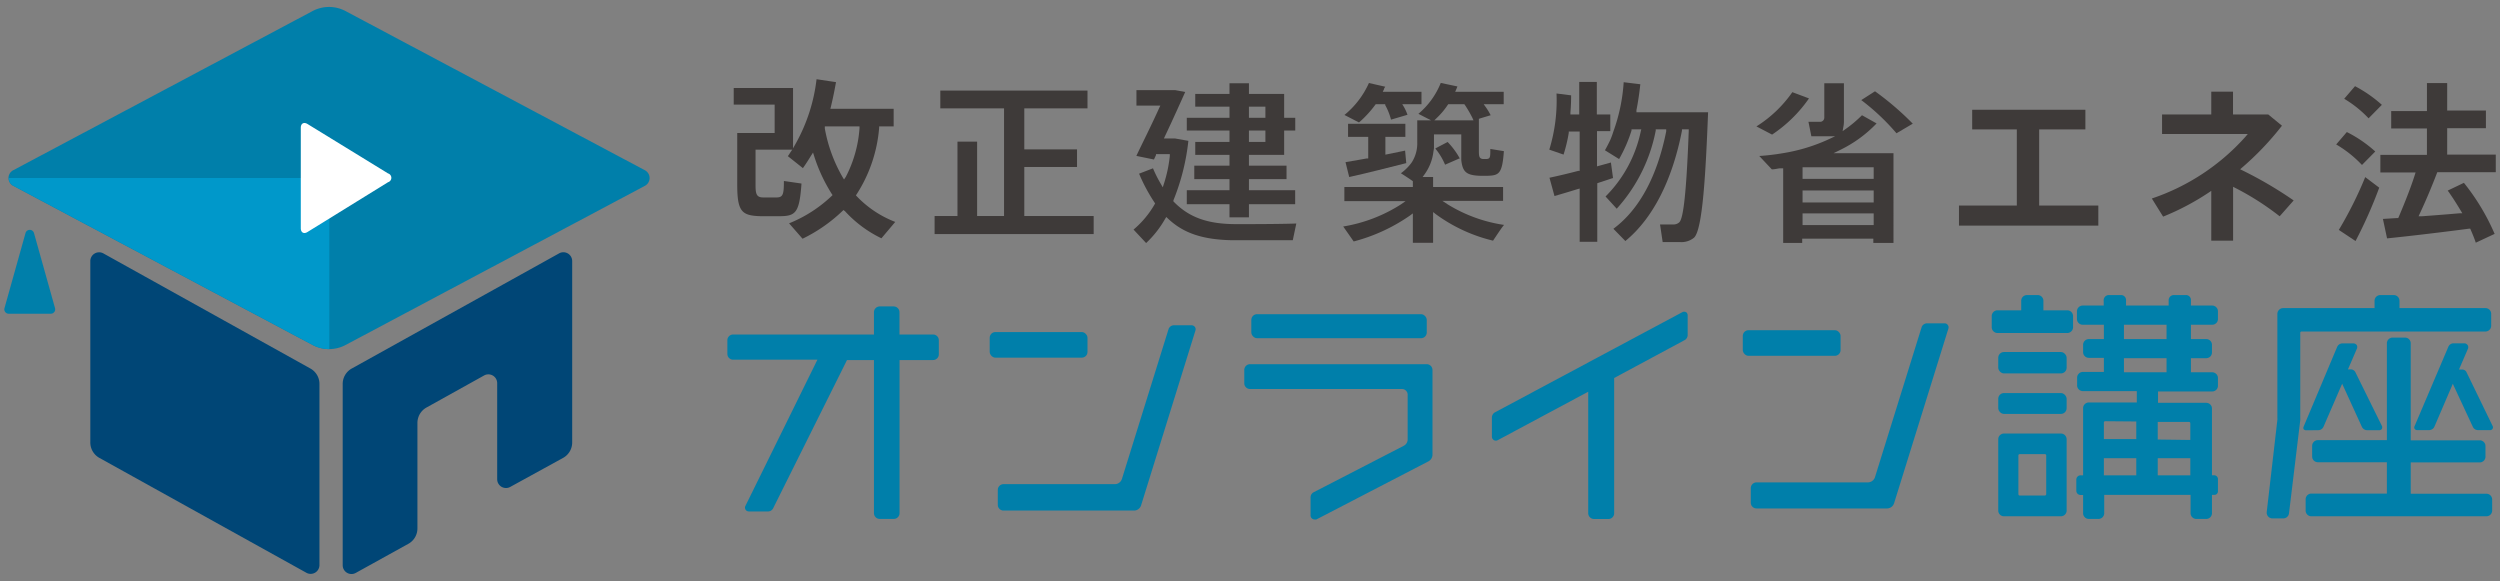 <svg id="レイヤー_1" data-name="レイヤー 1" xmlns="http://www.w3.org/2000/svg" viewBox="0 0 284 66"><rect x="0" y="0" width="284" height="66" fill="#808080" stroke="none"/><defs><style>.cls-1{fill:#004676;}.cls-2{fill:#007faa;}.cls-3{fill:none;}.cls-4{fill:#0098ca;}.cls-5{fill:#fff;}.cls-6{fill:#3e3a39;}</style></defs><path class="cls-1" d="M34.83,65.08,11.26,52a2,2,0,0,1-1-1.75V29.66a1,1,0,0,1,1.49-.87L35.29,41.88a2,2,0,0,1,1,1.75V64.21A1,1,0,0,1,34.83,65.08Z"/><path class="cls-1" d="M63.5,28.79,39.93,41.88a2,2,0,0,0-1,1.75V64.21a1,1,0,0,0,1.49.87l6-3.32a2,2,0,0,0,1-1.75V48.06a2,2,0,0,1,1-1.75L55,42.65a1,1,0,0,1,1.48.88V54.44a1,1,0,0,0,1.49.87L64,52a2,2,0,0,0,1-1.75V29.66A1,1,0,0,0,63.5,28.79Z"/><path class="cls-2" d="M1.5,21.11a1,1,0,0,1,0-1.77l34-18.08a4,4,0,0,1,3.76,0l34,18.08a1,1,0,0,1,0,1.77l-34,18.08a4,4,0,0,1-3.76,0Z"/><path class="cls-2" d="M2.9,26.47.51,35a.5.5,0,0,0,.48.64H5.77A.5.5,0,0,0,6.25,35L3.86,26.47A.5.5,0,0,0,2.9,26.47Z"/><path class="cls-3" d="M73.26,19.34l-34-18.08a4,4,0,0,0-3.76,0L1.5,19.34a1,1,0,0,0-.53.88H37.38V39.66a4,4,0,0,0,1.88-.47l34-18.08A1,1,0,0,0,73.26,19.34Z"/><path class="cls-4" d="M1,20.22a1,1,0,0,0,.53.89l34,18.08a4.06,4.06,0,0,0,1.88.47V20.22Z"/><path class="cls-5" d="M34.94,14.09c-.42-.26-.77-.07-.77.43v11.4c0,.5.35.7.77.43l9.14-5.65a.52.52,0,0,0,0-1Z"/><rect class="cls-2" x="227" y="44.65" width="7.77" height="2.37" rx="0.65"/><path class="cls-2" d="M234.12,49.25h-6.47a.65.65,0,0,0-.65.65V58a.65.65,0,0,0,.65.65h6.47a.65.65,0,0,0,.65-.65V49.9A.65.65,0,0,0,234.12,49.25Zm-1.67,2.49v4.4a.15.15,0,0,1-.15.15h-2.86a.15.15,0,0,1-.15-.15v-4.4a.15.15,0,0,1,.15-.15h2.86A.15.15,0,0,1,232.45,51.74Z"/><path class="cls-2" d="M234.85,35.25h-2.72V34.17a.65.65,0,0,0-.65-.65h-1.22a.65.65,0,0,0-.65.65v1.08h-2.7a.66.66,0,0,0-.65.65v1.28a.66.66,0,0,0,.65.65h7.94a.66.66,0,0,0,.65-.65V35.9A.66.66,0,0,0,234.85,35.25Z"/><path class="cls-2" d="M251.31,36.89a.65.65,0,0,0,.65-.65v-.88a.66.66,0,0,0-.65-.65h-2.42v-.58a.56.56,0,0,0-.6-.61H247a.59.59,0,0,0-.64.61v.58h-4.84v-.58a.57.57,0,0,0-.63-.61h-1.28a.59.59,0,0,0-.63.65v.54h-2.39a.66.66,0,0,0-.65.65v.88a.65.65,0,0,0,.65.65H239v1.63h-1.71a.65.65,0,0,0-.65.65V40a.65.65,0,0,0,.65.65H239v1.6h-2.39a.66.66,0,0,0-.65.65v.88a.65.65,0,0,0,.65.65h6.13v1.29h-5.45a.65.65,0,0,0-.65.65V54h-.26a.48.48,0,0,0-.51.48v1.25a.48.48,0,0,0,.5.5h.27V58.3a.65.65,0,0,0,.65.65h1.1a.65.65,0,0,0,.65-.65V56.22h9.81V58.3a.65.65,0,0,0,.65.65h1.13a.65.65,0,0,0,.65-.65V56.22h.27a.41.41,0,0,0,.41-.44V54.46a.44.44,0,0,0-.47-.47h-.21V46.41a.65.65,0,0,0-.65-.65h-5.48V44.47h6.16a.65.65,0,0,0,.65-.65v-.88a.66.66,0,0,0-.65-.65h-2.42v-1.6h1.74a.65.65,0,0,0,.65-.65v-.87a.65.65,0,0,0-.65-.65h-1.74V36.89Zm-2.49,15.16V54h-3.7V52.05Zm-3.7-2.12v-2h3.55a.15.15,0,0,1,.15.15v1.9Zm1-9.24v1.6h-4.84v-1.6Zm0-3.8v1.63h-4.84V36.89Zm-3.44,15.16V54H239V52.05Zm0-4.17v2H239V48a.15.15,0,0,1,.15-.15Z"/><rect class="cls-2" x="227" y="39.99" width="7.77" height="2.43" rx="0.65"/><path class="cls-2" d="M283.17,48.41l-3-6.18v0a.54.54,0,0,0-.42-.25h-.41l1-2.32a.47.47,0,0,0,0-.43A.48.48,0,0,0,280,39h-1.28a.64.64,0,0,0-.59.4l-3.83,9a.3.3,0,0,0,0,.31.34.34,0,0,0,.3.15h1.35a.66.66,0,0,0,.6-.39l2.09-4.87,2.27,4.88a.64.64,0,0,0,.58.38h1.37a.32.32,0,0,0,.29-.14A.31.31,0,0,0,283.17,48.41Z"/><path class="cls-2" d="M283,37V35.65a.65.65,0,0,0-.65-.65h-9.77v-.83a.65.65,0,0,0-.65-.65h-1.53a.65.65,0,0,0-.65.65V35H259.36a.66.66,0,0,0-.65.65V47.5a1.41,1.41,0,0,1,0,.2l-1.21,10.47a.66.66,0,0,0,.16.5.64.64,0,0,0,.49.22h1.24a.65.65,0,0,0,.64-.57l1.28-10.59a2.45,2.45,0,0,0,0-.27V37.81a.14.14,0,0,1,.15-.15H282.3A.66.66,0,0,0,283,37Z"/><path class="cls-2" d="M263.36,48.87a.65.65,0,0,0,.59-.39l2.12-4.89,2.24,4.9a.66.66,0,0,0,.59.38h1.38a.33.33,0,0,0,.29-.14.37.37,0,0,0,0-.37l-3-6.08h0a.59.59,0,0,0-.53-.32h-.31l1-2.32a.47.47,0,0,0,0-.43.45.45,0,0,0-.37-.2H266.1a.66.66,0,0,0-.6.4l-3.81,9.06a.33.33,0,0,0,0,.28.37.37,0,0,0,.28.13Z"/><path class="cls-2" d="M282.46,56.09h-8.6V52.53h7.84a.65.65,0,0,0,.65-.65V50.67a.65.65,0,0,0-.65-.65h-7.84V39a.65.65,0,0,0-.65-.65H271.8a.65.65,0,0,0-.65.65V50h-7.84a.65.65,0,0,0-.65.65v1.21a.65.65,0,0,0,.65.65h7.84v3.56h-8.58a.65.65,0,0,0-.65.65V58a.65.65,0,0,0,.65.65h19.89a.65.65,0,0,0,.65-.65V56.74A.65.65,0,0,0,282.46,56.09Z"/><path class="cls-2" d="M106,38h-3.82V35.46a.66.66,0,0,0-.65-.65h-1.6a.66.66,0,0,0-.65.65V38h-16a.65.65,0,0,0-.65.65v1.56a.65.65,0,0,0,.65.65h9.58L84.69,57.45a.43.43,0,0,0,0,.44.44.44,0,0,0,.38.21h2.18a.64.64,0,0,0,.58-.36L96.22,40.9h3.06V58.3a.66.66,0,0,0,.65.65h1.61a.66.66,0,0,0,.65-.65V40.9H106a.65.65,0,0,0,.65-.65V38.69A.65.65,0,0,0,106,38Z"/><rect class="cls-2" x="112.43" y="37.72" width="11.11" height="2.91" rx="0.65"/><path class="cls-2" d="M135.73,37.13a.47.47,0,0,0-.37-.18h-2a.65.65,0,0,0-.62.46l-5.29,17a.85.85,0,0,1-.81.59H114a.65.65,0,0,0-.65.65v1.67A.65.65,0,0,0,114,58h14.82a.85.85,0,0,0,.81-.6l6.17-19.85A.44.44,0,0,0,135.73,37.13Z"/><rect class="cls-2" x="197.98" y="37.51" width="11.11" height="2.91" rx="0.65"/><path class="cls-2" d="M221.27,36.92a.44.44,0,0,0-.36-.19h-2a.65.65,0,0,0-.62.46L213,54.2a.86.86,0,0,1-.81.6H199.54a.65.65,0,0,0-.65.65v1.66a.65.65,0,0,0,.65.65h14.82a.85.85,0,0,0,.81-.6l6.17-19.84A.44.44,0,0,0,221.27,36.92Z"/><rect class="cls-2" x="142.15" y="35.69" width="19.93" height="2.73" rx="0.65"/><path class="cls-2" d="M162.08,41.37H142a.66.66,0,0,0-.65.65v1.52a.65.65,0,0,0,.65.65h17.26a.65.65,0,0,1,.65.65V49.9a.82.82,0,0,1-.46.75l-10.22,5.27a.66.66,0,0,0-.35.58v2.06a.45.45,0,0,0,.45.45.54.54,0,0,0,.21,0l12.73-6.6a.86.86,0,0,0,.46-.76V42A.66.66,0,0,0,162.08,41.37Z"/><path class="cls-2" d="M191.55,35.47a.45.45,0,0,0-.45,0L169.83,46.84a.67.67,0,0,0-.35.59l0,2.17a.45.45,0,0,0,.67.4l10.27-5.5,0,13.8a.67.67,0,0,0,.67.66h1.62a.65.65,0,0,0,.66-.66l0-15.36,8-4.3a.66.66,0,0,0,.35-.59V35.86A.44.44,0,0,0,191.55,35.47Z"/><path class="cls-6" d="M97.34,22.31l-.11-.12.09-.13a16.34,16.34,0,0,0,2.55-7.52l0-.18h1.65v-2H94.33l.06-.24c.26-1.07.44-2,.58-2.79L92.76,9a19.56,19.56,0,0,1-2.3,7.19l-.37.66V10H83.35v1.88H88v3.23H83.75V21c0,3.08.54,3.5,2.68,3.56h2.06c1.9,0,2.32-.34,2.56-3.71l-2-.29c0,1.45-.08,1.85-.78,1.87H86.69c-.78,0-.86-.45-.86-1.43V17H90l-.22.32-.14.22-.14.2,1.71,1.36c.33-.46.63-.94.92-1.41l.23-.36.13.41a18.53,18.53,0,0,0,2,4.29l.09.13-.12.12a15.3,15.3,0,0,1-4.82,3.09l1.53,1.75A17.74,17.74,0,0,0,95.67,24l.15-.14L96,24a13.54,13.54,0,0,0,4.13,3.07l1.57-1.86A12,12,0,0,1,97.34,22.31Zm-1.46-1.92-.18-.3a17,17,0,0,1-2-5.49l0-.24h3.94l0,.22a14.11,14.11,0,0,1-1.55,5.5Z"/><polygon class="cls-6" points="116.36 24.54 116.36 24.34 116.36 19.17 116.36 18.97 116.56 18.97 122.35 18.97 122.35 16.97 116.56 16.97 116.36 16.97 116.36 16.77 116.36 12.51 116.36 12.31 116.56 12.31 123.54 12.31 123.54 10.29 106.82 10.29 106.82 12.31 113.86 12.31 114.06 12.31 114.06 12.51 114.06 24.34 114.06 24.54 113.86 24.54 111.2 24.54 111 24.54 111 24.34 111 16.09 108.77 16.09 108.77 24.34 108.77 24.54 108.57 24.54 106.17 24.54 106.17 26.59 124.24 26.59 124.24 24.54 116.56 24.54 116.36 24.54"/><path class="cls-6" d="M140,27.29h2.79c1.45,0,3.23,0,4.07,0l.4-1.9c-1.19.05-3.95.07-5.53.07H140.4c-3.23,0-5.31-.78-7-2.48l-.1-.1,0-.12A25.15,25.15,0,0,0,135,16l-1.52-.27h-1.26l.13-.28c1-2.11,1.73-3.76,2.29-5l-1.13-.21H129.1V12h2.71l-.13.28c-.9,2-2,4.17-2.59,5.43l2,.41.23-.5,0-.11h1.57l0,.22a15.64,15.64,0,0,1-.66,3.12l-.14.43-.22-.39a13.93,13.93,0,0,1-.89-1.77l-1.58.61A19.54,19.54,0,0,0,131.15,23l.07.11-.06.11a10.68,10.68,0,0,1-2.39,2.86l1.43,1.53a11.7,11.7,0,0,0,2.16-2.75l.13-.21.18.17C134.43,26.49,136.62,27.23,140,27.29Z"/><path class="cls-6" d="M139.67,12.12v1.26h-4.85v1.45h4.85v1.29h-3.89v1.47h3.89v1.23h-4v1.53h4v1.26h-4.85V23.2h4.85v1.49h2.21V23.2h5.25V21.61h-5.25V20.35h4.27V18.82h-4.27V17.59h4V14.83h1.26V13.38h-1.26V10.67h-4V9.46h-2.21v1.21h-3.89v1.45h3.89Zm2.21,1.06V12.12h1.87v1.26h-1.87Zm0,2.74V14.83h1.87v1.29h-1.87Z"/><path class="cls-6" d="M152.73,13.06l1.22.63.43.22.22-.19a12.49,12.49,0,0,0,1.62-1.8l.06-.08h1.08l0,.1a7,7,0,0,1,.66,1.65l1.87-.55a5.26,5.26,0,0,0-.41-.9l-.18-.3h2.18V10.43h-4.4l.14-.29c0-.09.09-.19.14-.29l-1.85-.42A9.93,9.93,0,0,1,152.73,13.06Z"/><path class="cls-6" d="M159.8,19.12a4.92,4.92,0,0,1-.66.56c.42.27.86.55,1.27.84l.09.06v.66h-7.78v1.61h6.95l-.51.36a17.39,17.39,0,0,1-6.57,2.52l1.19,1.7a20.09,20.09,0,0,0,6.4-2.95l.32-.24v3.34h2.3V24.09l.32.25a18.18,18.18,0,0,0,6.49,3c.67-1,1-1.5,1.25-1.79a16.86,16.86,0,0,1-6.46-2.37l-.54-.36h6.89V21.24H162.8V20.11h-1.19l.23-.32a5.51,5.51,0,0,0,1-2.59,3.21,3.21,0,0,0,.06-.4V15.27H166v2.25s0,.23,0,.31v.08l0,.27c.15,1.36.58,1.73,2.12,1.79H169c1.26-.05,1.66-.19,1.84-2.8l-1.54-.25c0,.9,0,1.1-.39,1.14-.18,0-.34,0-.48,0C168,18,168,17.68,168,17V13.5l.14-.05,1.2-.36a7.34,7.34,0,0,0-.57-.94l-.22-.31h2.27V10.43h-5.51l.12-.28c.05-.11.09-.22.13-.33h0l-1.89-.4a8.89,8.89,0,0,1-2.54,3.51l.7.36.74.38H161v2.48a4,4,0,0,1-.62,2.29A5,5,0,0,1,159.8,19.12Zm3.5-5.8a8.23,8.23,0,0,0,1.16-1.4l.06-.08h1.83l.06.08a13.6,13.6,0,0,1,.85,1.46l.13.29h-4.45Z"/><path class="cls-6" d="M154.21,14.06h-1.07v1.49h2.29V18l-.17,0-.9.16-1.51.26.42,1.69c1.77-.39,4.56-1.09,6.48-1.58l-.13-1.42-2,.41-.24.05V15.55h2.27V14.06h-5.47Z"/><path class="cls-6" d="M163.24,17.11a7.3,7.3,0,0,1,.92,1.6l1.6-.7.08,0-.21-.36a8.72,8.72,0,0,0-1.18-1.52l-1.22.64-.18.1Z"/><path class="cls-6" d="M182.91,15.94c-.18.37-.37.75-.59,1.13l1.61,1a16.28,16.28,0,0,0,1.41-3.24l0-.14h1.11l-.06.24a14.69,14.69,0,0,1-4,7.39l1.27,1.39a18.42,18.42,0,0,0,4.43-8.87l0-.15h1.19l0,.24c-1,5-3,8.84-6,11.06l1.36,1.39c3.1-2.54,5.32-6.86,6.43-12.53l0-.16h.77v.2c-.32,8.61-.75,10.07-1.09,10.38a1,1,0,0,1-.66.23H190c-.37,0-1,0-1.42,0l.3,2,1.45,0h.53a2.25,2.25,0,0,0,1.57-.49c1-.87,1.34-7.49,1.61-14.26h-8.14l0-.24c.2-1,.34-2,.44-2.94l-1.89-.23a20.07,20.07,0,0,1-1.17,5.6A9,9,0,0,1,182.91,15.94Z"/><path class="cls-6" d="M183,18.46l-.68.19-.65.18-.25.07v-4h1.51V13H181.4V9.31h-2V13h-1v-.22c.05-.57.08-1.21.08-1.95l-1.66-.21A19,19,0,0,1,176,17l1.62.56a17.37,17.37,0,0,0,.59-2.46l0-.16h1.24v4.47l-.15,0c-1.23.32-2.41.6-3.28.78l.57,2.08c.72-.21,1.64-.48,2.6-.78l.26-.07v6.05h2V20.82l.13-.05,1.66-.55Z"/><path class="cls-6" d="M199.53,14.36l1.78.93a15.63,15.63,0,0,0,4.19-4.11l-1.89-.71A14.11,14.11,0,0,1,199.53,14.36Z"/><path class="cls-6" d="M199.85,17.72l1.43,1.52c.3,0,.6-.08.9-.12l.16,0,.23,0v8.48h2.16v-.49h8.08v.49h2.29V17.4h-6.8l.77-.38a14.42,14.42,0,0,0,4.11-3l-1.66-.93a14.05,14.05,0,0,1-1.79,1.52l-.41.29.09-.5a3.06,3.06,0,0,0,.06-.65V9.46h-2.23v3.87a.48.48,0,0,1-.47.51l-.55,0-.78,0,.33,1.64,1.16,0h.54l1,0-.9.42a20.07,20.07,0,0,1-5.08,1.51A25.19,25.19,0,0,1,199.85,17.72Zm13,6.72v1.13h-8.08V24.24h8.08Zm0-2.6V23h-8.08V21.64h8.08Zm0-2.81v1.29h-8.08V19h8.08Z"/><path class="cls-6" d="M217.29,14.05A32.54,32.54,0,0,0,213,10.37l-1.56,1a25.22,25.22,0,0,1,4,3.77Z"/><line class="cls-3" x1="199.94" y1="13.85" x2="199.94" y2="13.84"/><polygon class="cls-6" points="231.65 23.35 231.65 23.15 231.65 14.9 231.65 14.7 231.85 14.7 236.9 14.7 236.9 12.47 224.04 12.47 224.04 14.7 228.91 14.7 229.11 14.7 229.11 14.9 229.11 23.15 229.11 23.35 228.91 23.35 222.54 23.35 222.54 25.63 238.37 25.63 238.37 23.35 231.85 23.35 231.65 23.35"/><path class="cls-6" d="M254.75,19.36l-.27-.13.23-.2a32.83,32.83,0,0,0,4.52-4.75L257.67,13h-4V10.41H251.2V13h-5.59v2.22h9.74l-.28.33a24.91,24.91,0,0,1-10.62,7l1.28,2.06a28.66,28.66,0,0,0,5.16-2.72l.31-.21v5.66h2.48V21.22l.29.15a30.93,30.93,0,0,1,5,3.2l1.59-1.8A45.37,45.37,0,0,0,254.75,19.36Z"/><path class="cls-6" d="M269.07,13.44l1.51-1.53a14.91,14.91,0,0,0-3.05-2.12l-1.23,1.43A12.75,12.75,0,0,1,269.07,13.44Z"/><path class="cls-6" d="M268.32,18.74l1.51-1.53A14.41,14.41,0,0,0,266.6,15l-1.21,1.41A13,13,0,0,1,268.32,18.74Z"/><path class="cls-6" d="M268.69,20.12a44,44,0,0,1-3,6l1.9,1.26a51.23,51.23,0,0,0,2.69-6.06Z"/><path class="cls-6" d="M271.64,14.59h4.06v3h-5.29v2h4l-.08.26c-.42,1.33-1.07,3-1.84,4.81l-.05.11h-.12l-1.62.1.47,2.21c2.31-.23,6.18-.69,9.3-1.1l.15,0,.06.14c.23.53.42,1,.57,1.45l2.14-1a25.08,25.08,0,0,0-3.49-5.8l-1.84.88c.52.72,1,1.48,1.5,2.31l.16.27-.32,0c-1.4.12-2.9.24-4.31.34l-.34,0,.14-.31c.83-1.76,1.51-3.46,1.94-4.58l.05-.12h6.64v-2H278v-3h4.4v-2H278V9.44H275.7v3.18h-4.06Z"/></svg>
